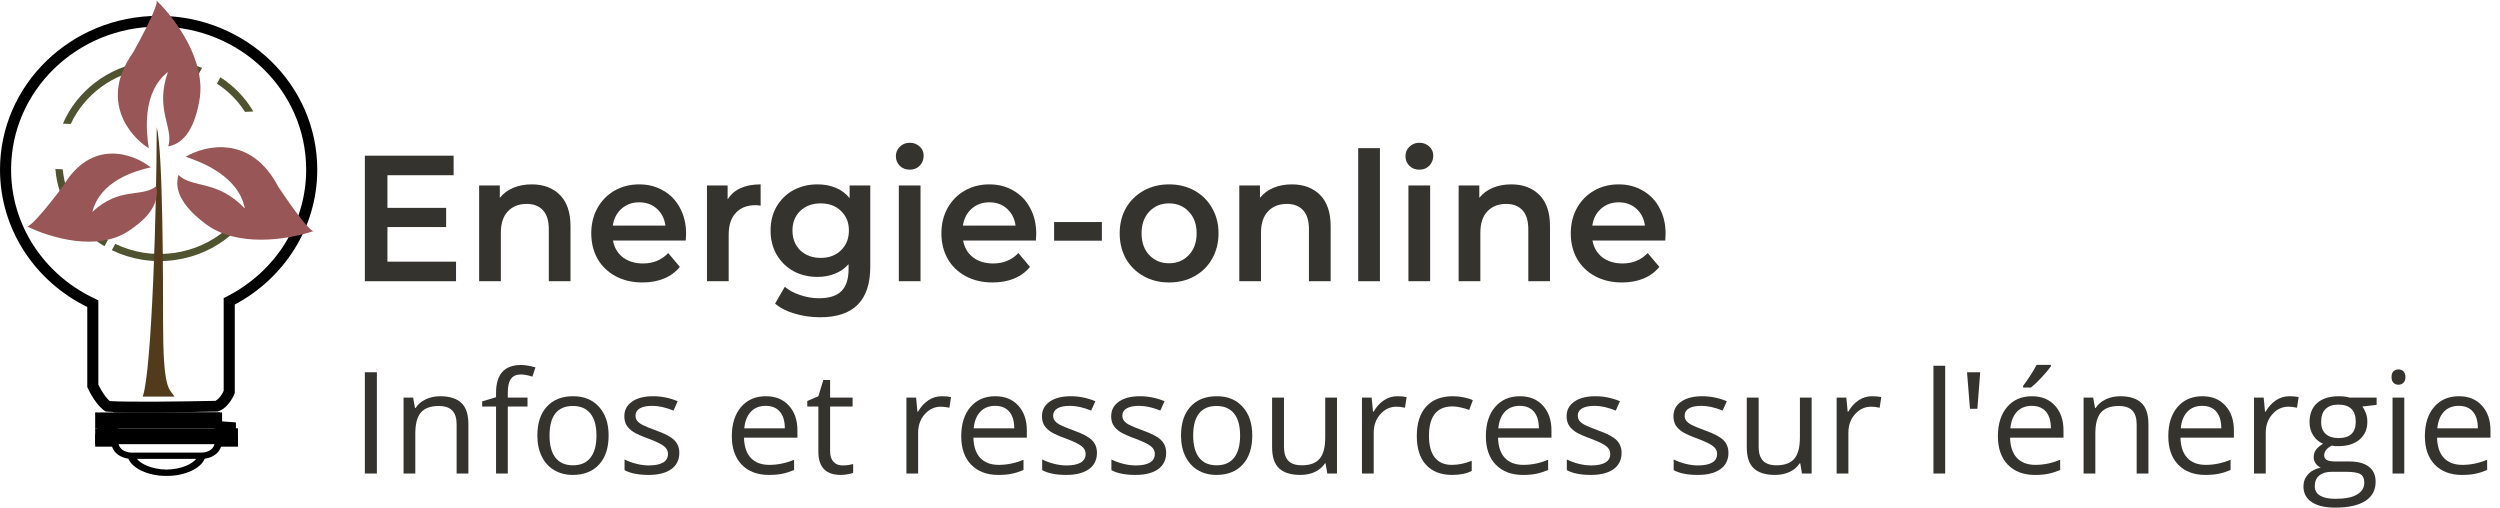 <svg width="197" height="40" viewBox="0 0 197 40" fill="none" xmlns="http://www.w3.org/2000/svg">
<path d="M35.936 20.619V22.16H28.75V12.268H35.745V13.808H30.529V16.38H35.156V17.892H30.529V20.619H35.936Z" fill="#34332E"/>
<path d="M41.904 14.528C42.825 14.528 43.564 14.806 44.121 15.362C44.678 15.918 44.956 16.742 44.956 17.835V22.16H43.245V18.061C43.245 17.402 43.094 16.907 42.793 16.578C42.492 16.238 42.063 16.069 41.507 16.069C40.877 16.069 40.38 16.267 40.014 16.662C39.65 17.049 39.467 17.609 39.467 18.344V22.16H37.756V14.613H39.385V15.588C39.668 15.24 40.024 14.976 40.453 14.797C40.881 14.618 41.365 14.528 41.904 14.528Z" fill="#34332E"/>
<path d="M54.065 18.429C54.065 18.551 54.056 18.726 54.038 18.952H48.302C48.403 19.508 48.663 19.95 49.083 20.28C49.511 20.6 50.041 20.761 50.67 20.761C51.473 20.761 52.135 20.487 52.655 19.941L53.572 21.029C53.244 21.434 52.828 21.74 52.327 21.948C51.825 22.155 51.259 22.258 50.629 22.258C49.826 22.258 49.119 22.094 48.508 21.764C47.896 21.434 47.422 20.977 47.084 20.393C46.755 19.8 46.591 19.131 46.591 18.386C46.591 17.652 46.751 16.992 47.07 16.408C47.399 15.815 47.85 15.353 48.425 15.023C49 14.693 49.648 14.528 50.369 14.528C51.081 14.528 51.715 14.693 52.272 15.023C52.838 15.343 53.276 15.8 53.586 16.394C53.905 16.978 54.065 17.656 54.065 18.429ZM50.369 15.942C49.822 15.942 49.356 16.111 48.973 16.45C48.599 16.78 48.371 17.223 48.288 17.779H52.436C52.363 17.232 52.139 16.79 51.765 16.45C51.391 16.111 50.926 15.942 50.369 15.942Z" fill="#34332E"/>
<path d="M57.337 15.716C57.83 14.924 58.697 14.528 59.938 14.528V16.21C59.792 16.182 59.66 16.168 59.541 16.168C58.875 16.168 58.355 16.37 57.981 16.775C57.607 17.171 57.42 17.746 57.42 18.5V22.16H55.709V14.613H57.337V15.716Z" fill="#34332E"/>
<path d="M68.578 14.613V21.015C68.578 23.672 67.264 25 64.636 25C63.933 25 63.267 24.906 62.637 24.717C62.007 24.538 61.487 24.274 61.077 23.926L61.843 22.598C62.163 22.871 62.564 23.087 63.048 23.248C63.541 23.417 64.038 23.502 64.54 23.502C65.343 23.502 65.931 23.314 66.306 22.937C66.68 22.56 66.867 21.985 66.867 21.213V20.817C66.575 21.147 66.219 21.396 65.799 21.566C65.379 21.736 64.918 21.82 64.417 21.82C63.723 21.82 63.093 21.67 62.528 21.368C61.971 21.057 61.528 20.624 61.2 20.068C60.88 19.512 60.721 18.876 60.721 18.16C60.721 17.444 60.88 16.813 61.2 16.267C61.528 15.711 61.971 15.282 62.528 14.981C63.093 14.679 63.723 14.528 64.417 14.528C64.946 14.528 65.425 14.618 65.854 14.797C66.292 14.976 66.657 15.249 66.949 15.617V14.613H68.578ZM64.677 20.322C65.325 20.322 65.854 20.125 66.265 19.729C66.684 19.324 66.894 18.801 66.894 18.16C66.894 17.529 66.684 17.016 66.265 16.62C65.854 16.224 65.325 16.026 64.677 16.026C64.02 16.026 63.481 16.224 63.062 16.62C62.651 17.016 62.446 17.529 62.446 18.16C62.446 18.801 62.651 19.324 63.062 19.729C63.481 20.125 64.02 20.322 64.677 20.322Z" fill="#34332E"/>
<path d="M70.827 14.613H72.538V22.16H70.827V14.613ZM71.69 13.37C71.379 13.37 71.119 13.271 70.909 13.073C70.7 12.866 70.595 12.611 70.595 12.31C70.595 12.008 70.7 11.759 70.909 11.561C71.119 11.354 71.379 11.25 71.69 11.25C72 11.25 72.26 11.349 72.47 11.547C72.68 11.735 72.785 11.975 72.785 12.268C72.785 12.578 72.68 12.842 72.47 13.059C72.269 13.266 72.009 13.37 71.69 13.37Z" fill="#34332E"/>
<path d="M81.656 18.429C81.656 18.551 81.647 18.726 81.628 18.952H75.893C75.993 19.508 76.253 19.95 76.673 20.28C77.102 20.6 77.631 20.761 78.261 20.761C79.064 20.761 79.726 20.487 80.246 19.941L81.163 21.029C80.835 21.434 80.419 21.74 79.917 21.948C79.415 22.155 78.85 22.258 78.22 22.258C77.417 22.258 76.71 22.094 76.098 21.764C75.487 21.434 75.012 20.977 74.675 20.393C74.346 19.8 74.182 19.131 74.182 18.386C74.182 17.652 74.342 16.992 74.661 16.408C74.99 15.815 75.441 15.353 76.016 15.023C76.591 14.693 77.239 14.528 77.96 14.528C78.672 14.528 79.306 14.693 79.863 15.023C80.428 15.343 80.866 15.8 81.177 16.394C81.496 16.978 81.656 17.656 81.656 18.429ZM77.96 15.942C77.412 15.942 76.947 16.111 76.564 16.45C76.19 16.78 75.961 17.223 75.879 17.779H80.027C79.954 17.232 79.73 16.79 79.356 16.45C78.982 16.111 78.517 15.942 77.96 15.942Z" fill="#34332E"/>
<path d="M83.064 17.496H86.828V18.966H83.064V17.496Z" fill="#34332E"/>
<path d="M92.119 22.258C91.38 22.258 90.713 22.094 90.12 21.764C89.527 21.434 89.062 20.977 88.724 20.393C88.395 19.8 88.231 19.131 88.231 18.386C88.231 17.642 88.395 16.978 88.724 16.394C89.062 15.81 89.527 15.353 90.12 15.023C90.713 14.693 91.38 14.528 92.119 14.528C92.867 14.528 93.538 14.693 94.131 15.023C94.724 15.353 95.185 15.81 95.513 16.394C95.851 16.978 96.02 17.642 96.02 18.386C96.02 19.131 95.851 19.8 95.513 20.393C95.185 20.977 94.724 21.434 94.131 21.764C93.538 22.094 92.867 22.258 92.119 22.258ZM92.119 20.746C92.749 20.746 93.269 20.53 93.679 20.096C94.09 19.663 94.295 19.093 94.295 18.386C94.295 17.68 94.09 17.11 93.679 16.677C93.269 16.243 92.749 16.026 92.119 16.026C91.489 16.026 90.969 16.243 90.558 16.677C90.157 17.11 89.956 17.68 89.956 18.386C89.956 19.093 90.157 19.663 90.558 20.096C90.969 20.53 91.489 20.746 92.119 20.746Z" fill="#34332E"/>
<path d="M101.804 14.528C102.725 14.528 103.465 14.806 104.021 15.362C104.578 15.918 104.856 16.742 104.856 17.835V22.16H103.145V18.061C103.145 17.402 102.995 16.907 102.694 16.578C102.392 16.238 101.963 16.069 101.407 16.069C100.777 16.069 100.28 16.267 99.915 16.662C99.55 17.049 99.367 17.609 99.367 18.344V22.16H97.656V14.613H99.285V15.588C99.568 15.24 99.924 14.976 100.353 14.797C100.782 14.618 101.265 14.528 101.804 14.528Z" fill="#34332E"/>
<path d="M107.027 11.674H108.738V22.16H107.027V11.674Z" fill="#34332E"/>
<path d="M110.984 14.613H112.695V22.16H110.984V14.613ZM111.846 13.37C111.536 13.37 111.276 13.271 111.066 13.073C110.856 12.866 110.751 12.611 110.751 12.31C110.751 12.008 110.856 11.759 111.066 11.561C111.276 11.354 111.536 11.25 111.846 11.25C112.156 11.25 112.416 11.349 112.626 11.547C112.836 11.735 112.941 11.975 112.941 12.268C112.941 12.578 112.836 12.842 112.626 13.059C112.426 13.266 112.165 13.37 111.846 13.37Z" fill="#34332E"/>
<path d="M119.088 14.528C120.01 14.528 120.749 14.806 121.306 15.362C121.862 15.918 122.141 16.742 122.141 17.835V22.16H120.43V18.061C120.43 17.402 120.279 16.907 119.978 16.578C119.677 16.238 119.248 16.069 118.691 16.069C118.061 16.069 117.564 16.267 117.199 16.662C116.834 17.049 116.652 17.609 116.652 18.344V22.16H114.941V14.613H116.569V15.588C116.852 15.24 117.208 14.976 117.637 14.797C118.066 14.618 118.55 14.528 119.088 14.528Z" fill="#34332E"/>
<path d="M131.25 18.429C131.25 18.551 131.241 18.726 131.222 18.952H125.487C125.587 19.508 125.847 19.95 126.267 20.28C126.696 20.6 127.225 20.761 127.855 20.761C128.658 20.761 129.32 20.487 129.84 19.941L130.757 21.029C130.428 21.434 130.013 21.74 129.511 21.948C129.009 22.155 128.444 22.258 127.814 22.258C127.011 22.258 126.304 22.094 125.692 21.764C125.081 21.434 124.606 20.977 124.269 20.393C123.94 19.8 123.776 19.131 123.776 18.386C123.776 17.652 123.935 16.992 124.255 16.408C124.583 15.815 125.035 15.353 125.61 15.023C126.185 14.693 126.833 14.528 127.554 14.528C128.266 14.528 128.9 14.693 129.456 15.023C130.022 15.343 130.46 15.8 130.771 16.394C131.09 16.978 131.25 17.656 131.25 18.429ZM127.554 15.942C127.006 15.942 126.541 16.111 126.158 16.45C125.783 16.78 125.555 17.223 125.473 17.779H129.621C129.548 17.232 129.324 16.79 128.95 16.45C128.576 16.111 128.11 15.942 127.554 15.942Z" fill="#34332E"/>
<path d="M28.75 37.314V29.334H29.698V37.314H28.75Z" fill="#34332E"/>
<path d="M35.982 37.314V33.444C35.982 32.957 35.869 32.593 35.642 32.353C35.415 32.112 35.06 31.992 34.577 31.992C33.938 31.992 33.469 32.162 33.172 32.5C32.874 32.838 32.726 33.397 32.726 34.176V37.314H31.8V31.332H32.553L32.703 32.151H32.748C32.938 31.856 33.203 31.628 33.545 31.468C33.887 31.305 34.268 31.223 34.688 31.223C35.425 31.223 35.978 31.397 36.35 31.747C36.722 32.092 36.908 32.647 36.908 33.412V37.314H35.982Z" fill="#34332E"/>
<path d="M41.569 32.036H40.014V37.314H39.088V32.036H37.995V31.627L39.088 31.299V30.966C39.088 29.496 39.744 28.761 41.056 28.761C41.38 28.761 41.759 28.825 42.194 28.952L41.954 29.678C41.597 29.565 41.292 29.509 41.04 29.509C40.69 29.509 40.432 29.623 40.265 29.853C40.097 30.078 40.014 30.442 40.014 30.944V31.332H41.569V32.036Z" fill="#34332E"/>
<path d="M47.959 34.318C47.959 35.293 47.709 36.055 47.207 36.605C46.705 37.151 46.012 37.424 45.127 37.424C44.581 37.424 44.095 37.298 43.672 37.047C43.248 36.796 42.921 36.436 42.69 35.966C42.46 35.497 42.344 34.947 42.344 34.318C42.344 33.342 42.593 32.584 43.092 32.041C43.59 31.496 44.281 31.223 45.166 31.223C46.021 31.223 46.699 31.501 47.201 32.058C47.707 32.615 47.959 33.368 47.959 34.318ZM43.303 34.318C43.303 35.082 43.46 35.664 43.772 36.064C44.084 36.465 44.543 36.665 45.149 36.665C45.755 36.665 46.214 36.467 46.526 36.07C46.843 35.67 47.001 35.086 47.001 34.318C47.001 33.557 46.843 32.98 46.526 32.587C46.214 32.191 45.751 31.992 45.138 31.992C44.532 31.992 44.075 32.187 43.766 32.576C43.458 32.966 43.303 33.546 43.303 34.318Z" fill="#34332E"/>
<path d="M53.53 35.682C53.53 36.239 53.318 36.669 52.894 36.971C52.471 37.273 51.876 37.424 51.11 37.424C50.3 37.424 49.668 37.298 49.214 37.047V36.206C49.508 36.352 49.822 36.467 50.157 36.55C50.495 36.634 50.82 36.676 51.132 36.676C51.616 36.676 51.987 36.601 52.248 36.452C52.508 36.299 52.638 36.068 52.638 35.759C52.638 35.526 52.534 35.328 52.326 35.164C52.121 34.996 51.72 34.8 51.121 34.574C50.552 34.367 50.147 34.187 49.906 34.034C49.668 33.877 49.489 33.701 49.37 33.504C49.255 33.308 49.197 33.073 49.197 32.8C49.197 32.313 49.4 31.929 49.805 31.648C50.21 31.365 50.766 31.223 51.472 31.223C52.13 31.223 52.774 31.354 53.402 31.616L53.073 32.353C52.459 32.105 51.904 31.981 51.406 31.981C50.967 31.981 50.636 32.049 50.413 32.183C50.19 32.318 50.078 32.504 50.078 32.74C50.078 32.9 50.119 33.037 50.201 33.15C50.287 33.262 50.422 33.37 50.608 33.472C50.794 33.574 51.151 33.721 51.679 33.914C52.404 34.172 52.892 34.432 53.145 34.694C53.402 34.956 53.53 35.286 53.53 35.682Z" fill="#34332E"/>
<path d="M60.589 37.424C59.686 37.424 58.972 37.154 58.448 36.616C57.928 36.077 57.667 35.329 57.667 34.372C57.667 33.408 57.909 32.642 58.392 32.074C58.879 31.506 59.532 31.223 60.35 31.223C61.115 31.223 61.721 31.47 62.167 31.965C62.613 32.456 62.837 33.106 62.837 33.914V34.487H58.627C58.645 35.189 58.825 35.722 59.167 36.086C59.513 36.45 59.998 36.632 60.623 36.632C61.281 36.632 61.931 36.497 62.574 36.228V37.036C62.247 37.174 61.937 37.273 61.643 37.331C61.353 37.393 61.002 37.424 60.589 37.424ZM60.338 31.981C59.848 31.981 59.456 32.138 59.162 32.451C58.872 32.764 58.701 33.197 58.649 33.75H61.844C61.844 33.179 61.714 32.742 61.454 32.44C61.193 32.134 60.822 31.981 60.338 31.981Z" fill="#34332E"/>
<path d="M66.394 36.676C66.558 36.676 66.716 36.665 66.868 36.643C67.02 36.617 67.141 36.592 67.23 36.567V37.26C67.13 37.307 66.981 37.345 66.784 37.374C66.591 37.407 66.416 37.424 66.26 37.424C65.078 37.424 64.487 36.814 64.487 35.595V32.036H63.612V31.599L64.487 31.223L64.877 29.945H65.413V31.332H67.186V32.036H65.413V35.557C65.413 35.917 65.5 36.194 65.675 36.386C65.849 36.579 66.089 36.676 66.394 36.676Z" fill="#34332E"/>
<path d="M74.212 31.223C74.483 31.223 74.727 31.244 74.942 31.288L74.814 32.129C74.561 32.074 74.338 32.047 74.145 32.047C73.65 32.047 73.227 32.243 72.873 32.636C72.524 33.029 72.349 33.519 72.349 34.105V37.314H71.424V31.332H72.188L72.293 32.44H72.338C72.565 32.051 72.838 31.75 73.158 31.539C73.478 31.328 73.829 31.223 74.212 31.223Z" fill="#34332E"/>
<path d="M78.667 37.424C77.764 37.424 77.05 37.154 76.526 36.616C76.005 36.077 75.745 35.329 75.745 34.372C75.745 33.408 75.987 32.642 76.47 32.074C76.957 31.506 77.609 31.223 78.427 31.223C79.193 31.223 79.799 31.47 80.245 31.965C80.691 32.456 80.914 33.106 80.914 33.914V34.487H76.704C76.723 35.189 76.903 35.722 77.245 36.086C77.591 36.45 78.076 36.632 78.7 36.632C79.358 36.632 80.009 36.497 80.652 36.228V37.036C80.325 37.174 80.014 37.273 79.721 37.331C79.431 37.393 79.08 37.424 78.667 37.424ZM78.416 31.981C77.925 31.981 77.533 32.138 77.24 32.451C76.95 32.764 76.778 33.197 76.727 33.75H79.922C79.922 33.179 79.791 32.742 79.531 32.44C79.271 32.134 78.899 31.981 78.416 31.981Z" fill="#34332E"/>
<path d="M86.44 35.682C86.44 36.239 86.228 36.669 85.804 36.971C85.38 37.273 84.786 37.424 84.02 37.424C83.21 37.424 82.578 37.298 82.124 37.047V36.206C82.418 36.352 82.732 36.467 83.067 36.55C83.405 36.634 83.73 36.676 84.042 36.676C84.525 36.676 84.897 36.601 85.157 36.452C85.418 36.299 85.548 36.068 85.548 35.759C85.548 35.526 85.444 35.328 85.236 35.164C85.031 34.996 84.63 34.8 84.031 34.574C83.462 34.367 83.057 34.187 82.816 34.034C82.578 33.877 82.399 33.701 82.28 33.504C82.165 33.308 82.107 33.073 82.107 32.8C82.107 32.313 82.31 31.929 82.715 31.648C83.12 31.365 83.676 31.223 84.382 31.223C85.04 31.223 85.683 31.354 86.312 31.616L85.983 32.353C85.369 32.105 84.814 31.981 84.316 31.981C83.877 31.981 83.546 32.049 83.323 32.183C83.1 32.318 82.988 32.504 82.988 32.74C82.988 32.9 83.029 33.037 83.111 33.15C83.197 33.262 83.332 33.37 83.518 33.472C83.704 33.574 84.061 33.721 84.589 33.914C85.314 34.172 85.802 34.432 86.055 34.694C86.312 34.956 86.44 35.286 86.44 35.682Z" fill="#34332E"/>
<path d="M91.893 35.682C91.893 36.239 91.681 36.669 91.258 36.971C90.834 37.273 90.239 37.424 89.473 37.424C88.663 37.424 88.031 37.298 87.578 37.047V36.206C87.871 36.352 88.185 36.467 88.52 36.55C88.858 36.634 89.183 36.676 89.496 36.676C89.979 36.676 90.351 36.601 90.611 36.452C90.871 36.299 91.001 36.068 91.001 35.759C91.001 35.526 90.897 35.328 90.689 35.164C90.484 34.996 90.083 34.8 89.484 34.574C88.916 34.367 88.511 34.187 88.269 34.034C88.031 33.877 87.853 33.701 87.734 33.504C87.618 33.308 87.561 33.073 87.561 32.8C87.561 32.313 87.763 31.929 88.169 31.648C88.574 31.365 89.129 31.223 89.836 31.223C90.494 31.223 91.137 31.354 91.765 31.616L91.436 32.353C90.823 32.105 90.267 31.981 89.769 31.981C89.33 31.981 88.999 32.049 88.776 32.183C88.553 32.318 88.442 32.504 88.442 32.74C88.442 32.9 88.483 33.037 88.564 33.15C88.65 33.262 88.786 33.37 88.972 33.472C89.157 33.574 89.514 33.721 90.042 33.914C90.767 34.172 91.256 34.432 91.509 34.694C91.765 34.956 91.893 35.286 91.893 35.682Z" fill="#34332E"/>
<path d="M98.679 34.318C98.679 35.293 98.428 36.055 97.927 36.605C97.425 37.151 96.731 37.424 95.847 37.424C95.3 37.424 94.815 37.298 94.391 37.047C93.968 36.796 93.641 36.436 93.41 35.966C93.18 35.497 93.064 34.947 93.064 34.318C93.064 33.342 93.313 32.584 93.811 32.041C94.31 31.496 95.001 31.223 95.886 31.223C96.741 31.223 97.419 31.501 97.921 32.058C98.427 32.615 98.679 33.368 98.679 34.318ZM94.023 34.318C94.023 35.082 94.18 35.664 94.492 36.064C94.804 36.465 95.263 36.665 95.869 36.665C96.475 36.665 96.934 36.467 97.246 36.07C97.562 35.67 97.72 35.086 97.72 34.318C97.72 33.557 97.562 32.98 97.246 32.587C96.934 32.191 96.471 31.992 95.858 31.992C95.252 31.992 94.795 32.187 94.486 32.576C94.178 32.966 94.023 33.546 94.023 34.318Z" fill="#34332E"/>
<path d="M101.178 31.332V35.213C101.178 35.7 101.291 36.064 101.518 36.305C101.744 36.545 102.099 36.665 102.583 36.665C103.222 36.665 103.689 36.494 103.982 36.152C104.28 35.81 104.428 35.251 104.428 34.476V31.332H105.354V37.314H104.59L104.456 36.512H104.406C104.216 36.807 103.953 37.032 103.614 37.189C103.28 37.345 102.897 37.424 102.466 37.424C101.722 37.424 101.165 37.251 100.793 36.905C100.425 36.559 100.241 36.006 100.241 35.246V31.332H101.178Z" fill="#34332E"/>
<path d="M110.11 31.223C110.382 31.223 110.625 31.244 110.841 31.288L110.713 32.129C110.46 32.074 110.237 32.047 110.043 32.047C109.549 32.047 109.125 32.243 108.772 32.636C108.423 33.029 108.248 33.519 108.248 34.105V37.314H107.322V31.332H108.086L108.192 32.44H108.237C108.464 32.051 108.737 31.75 109.056 31.539C109.376 31.328 109.727 31.223 110.11 31.223Z" fill="#34332E"/>
<path d="M114.426 37.424C113.542 37.424 112.856 37.158 112.369 36.627C111.885 36.092 111.644 35.337 111.644 34.361C111.644 33.361 111.889 32.587 112.38 32.041C112.874 31.496 113.577 31.223 114.488 31.223C114.781 31.223 115.075 31.254 115.369 31.316C115.662 31.377 115.893 31.45 116.06 31.534L115.776 32.303C115.571 32.223 115.348 32.158 115.107 32.107C114.865 32.052 114.651 32.025 114.465 32.025C113.224 32.025 112.603 32.8 112.603 34.35C112.603 35.086 112.753 35.65 113.055 36.043C113.359 36.436 113.809 36.632 114.404 36.632C114.913 36.632 115.436 36.525 115.971 36.31V37.112C115.562 37.32 115.047 37.424 114.426 37.424Z" fill="#34332E"/>
<path d="M120.008 37.424C119.105 37.424 118.391 37.154 117.867 36.616C117.346 36.077 117.086 35.329 117.086 34.372C117.086 33.408 117.328 32.642 117.811 32.074C118.298 31.506 118.95 31.223 119.768 31.223C120.534 31.223 121.14 31.47 121.586 31.965C122.032 32.456 122.255 33.106 122.255 33.914V34.487H118.045C118.064 35.189 118.244 35.722 118.586 36.086C118.932 36.45 119.417 36.632 120.041 36.632C120.699 36.632 121.35 36.497 121.993 36.228V37.036C121.666 37.174 121.355 37.273 121.062 37.331C120.772 37.393 120.421 37.424 120.008 37.424ZM119.757 31.981C119.266 31.981 118.874 32.138 118.58 32.451C118.29 32.764 118.119 33.197 118.067 33.75H121.263C121.263 33.179 121.132 32.742 120.872 32.44C120.612 32.134 120.24 31.981 119.757 31.981Z" fill="#34332E"/>
<path d="M127.781 35.682C127.781 36.239 127.569 36.669 127.145 36.971C126.721 37.273 126.127 37.424 125.361 37.424C124.551 37.424 123.919 37.298 123.465 37.047V36.206C123.759 36.352 124.073 36.467 124.407 36.55C124.746 36.634 125.071 36.676 125.383 36.676C125.866 36.676 126.238 36.601 126.498 36.452C126.759 36.299 126.889 36.068 126.889 35.759C126.889 35.526 126.785 35.328 126.576 35.164C126.372 34.996 125.971 34.8 125.372 34.574C124.803 34.367 124.398 34.187 124.156 34.034C123.919 33.877 123.74 33.701 123.621 33.504C123.506 33.308 123.448 33.073 123.448 32.8C123.448 32.313 123.651 31.929 124.056 31.648C124.461 31.365 125.017 31.223 125.723 31.223C126.381 31.223 127.024 31.354 127.653 31.616L127.324 32.353C126.71 32.105 126.155 31.981 125.656 31.981C125.218 31.981 124.887 32.049 124.664 32.183C124.441 32.318 124.329 32.504 124.329 32.74C124.329 32.9 124.37 33.037 124.452 33.15C124.538 33.262 124.673 33.37 124.859 33.472C125.045 33.574 125.402 33.721 125.93 33.914C126.655 34.172 127.143 34.432 127.396 34.694C127.653 34.956 127.781 35.286 127.781 35.682Z" fill="#34332E"/>
<path d="M136.201 35.682C136.201 36.239 135.989 36.669 135.565 36.971C135.141 37.273 134.547 37.424 133.781 37.424C132.97 37.424 132.338 37.298 131.885 37.047V36.206C132.179 36.352 132.493 36.467 132.827 36.55C133.166 36.634 133.491 36.676 133.803 36.676C134.286 36.676 134.658 36.601 134.918 36.452C135.179 36.299 135.309 36.068 135.309 35.759C135.309 35.526 135.205 35.328 134.996 35.164C134.792 34.996 134.39 34.8 133.792 34.574C133.223 34.367 132.818 34.187 132.576 34.034C132.338 33.877 132.16 33.701 132.041 33.504C131.926 33.308 131.868 33.073 131.868 32.8C131.868 32.313 132.071 31.929 132.476 31.648C132.881 31.365 133.437 31.223 134.143 31.223C134.801 31.223 135.444 31.354 136.073 31.616L135.744 32.353C135.13 32.105 134.574 31.981 134.076 31.981C133.638 31.981 133.307 32.049 133.084 32.183C132.861 32.318 132.749 32.504 132.749 32.74C132.749 32.9 132.79 33.037 132.872 33.15C132.957 33.262 133.093 33.37 133.279 33.472C133.465 33.574 133.822 33.721 134.35 33.914C135.074 34.172 135.563 34.432 135.816 34.694C136.073 34.956 136.201 35.286 136.201 35.682Z" fill="#34332E"/>
<path d="M138.582 31.332V35.213C138.582 35.7 138.695 36.064 138.922 36.305C139.149 36.545 139.504 36.665 139.987 36.665C140.626 36.665 141.093 36.494 141.387 36.152C141.684 35.81 141.833 35.251 141.833 34.476V31.332H142.758V37.314H141.994L141.86 36.512H141.81C141.621 36.807 141.357 37.032 141.019 37.189C140.684 37.345 140.301 37.424 139.87 37.424C139.126 37.424 138.569 37.251 138.197 36.905C137.829 36.559 137.645 36.006 137.645 35.246V31.332H138.582Z" fill="#34332E"/>
<path d="M147.515 31.223C147.786 31.223 148.029 31.244 148.245 31.288L148.117 32.129C147.864 32.074 147.641 32.047 147.448 32.047C146.953 32.047 146.53 32.243 146.176 32.636C145.827 33.029 145.652 33.519 145.652 34.105V37.314H144.727V31.332H145.491L145.596 32.44H145.641C145.868 32.051 146.141 31.75 146.461 31.539C146.78 31.328 147.132 31.223 147.515 31.223Z" fill="#34332E"/>
<path d="M153.28 37.314H152.355V28.821H153.28V37.314Z" fill="#34332E"/>
<path d="M156.04 29.334L155.817 32.216H155.232L155.003 29.334H156.04Z" fill="#34332E"/>
<path d="M160.356 37.424C159.453 37.424 158.739 37.154 158.215 36.616C157.695 36.077 157.434 35.329 157.434 34.372C157.434 33.408 157.676 32.642 158.159 32.074C158.646 31.506 159.299 31.223 160.117 31.223C160.882 31.223 161.488 31.47 161.934 31.965C162.38 32.456 162.603 33.106 162.603 33.914V34.487H158.394C158.412 35.189 158.592 35.722 158.934 36.086C159.28 36.45 159.765 36.632 160.39 36.632C161.048 36.632 161.698 36.497 162.341 36.228V37.036C162.014 37.174 161.704 37.273 161.41 37.331C161.12 37.393 160.769 37.424 160.356 37.424ZM160.105 31.981C159.615 31.981 159.223 32.138 158.929 32.451C158.639 32.764 158.468 33.197 158.416 33.75H161.611C161.611 33.179 161.481 32.742 161.221 32.44C160.96 32.134 160.589 31.981 160.105 31.981ZM159.42 30.404C159.598 30.178 159.789 29.905 159.994 29.585C160.202 29.265 160.366 28.986 160.485 28.75H161.611V28.865C161.447 29.101 161.204 29.392 160.88 29.738C160.557 30.084 160.276 30.351 160.038 30.54H159.42V30.404Z" fill="#34332E"/>
<path d="M168.369 37.314V33.444C168.369 32.957 168.256 32.593 168.029 32.353C167.802 32.112 167.447 31.992 166.964 31.992C166.325 31.992 165.856 32.162 165.559 32.5C165.261 32.838 165.113 33.397 165.113 34.176V37.314H164.187V31.332H164.94L165.09 32.151H165.135C165.325 31.856 165.59 31.628 165.932 31.468C166.274 31.305 166.655 31.223 167.075 31.223C167.812 31.223 168.365 31.397 168.737 31.747C169.109 32.092 169.295 32.647 169.295 33.412V37.314H168.369Z" fill="#34332E"/>
<path d="M173.783 37.424C172.88 37.424 172.166 37.154 171.642 36.616C171.122 36.077 170.862 35.329 170.862 34.372C170.862 33.408 171.103 32.642 171.587 32.074C172.073 31.506 172.726 31.223 173.544 31.223C174.309 31.223 174.915 31.47 175.361 31.965C175.808 32.456 176.031 33.106 176.031 33.914V34.487H171.821C171.839 35.189 172.02 35.722 172.362 36.086C172.707 36.45 173.192 36.632 173.817 36.632C174.475 36.632 175.125 36.497 175.769 36.228V37.036C175.441 37.174 175.131 37.273 174.837 37.331C174.547 37.393 174.196 37.424 173.783 37.424ZM173.533 31.981C173.042 31.981 172.65 32.138 172.356 32.451C172.066 32.764 171.895 33.197 171.843 33.75H175.038C175.038 33.179 174.908 32.742 174.648 32.44C174.388 32.134 174.016 31.981 173.533 31.981Z" fill="#34332E"/>
<path d="M180.402 31.223C180.674 31.223 180.917 31.244 181.133 31.288L181.004 32.129C180.752 32.074 180.529 32.047 180.335 32.047C179.841 32.047 179.417 32.243 179.064 32.636C178.715 33.029 178.54 33.519 178.54 34.105V37.314H177.614V31.332H178.378L178.484 32.44H178.529C178.755 32.051 179.029 31.75 179.348 31.539C179.668 31.328 180.019 31.223 180.402 31.223Z" fill="#34332E"/>
<path d="M187.278 31.332V31.905L186.146 32.036C186.25 32.163 186.343 32.331 186.424 32.538C186.506 32.742 186.547 32.973 186.547 33.231C186.547 33.817 186.343 34.285 185.934 34.634C185.525 34.984 184.963 35.158 184.25 35.158C184.068 35.158 183.897 35.144 183.737 35.115C183.343 35.318 183.146 35.575 183.146 35.884C183.146 36.048 183.214 36.17 183.352 36.25C183.49 36.326 183.726 36.365 184.06 36.365H185.142C185.804 36.365 186.311 36.501 186.664 36.774C187.021 37.047 187.199 37.444 187.199 37.964C187.199 38.626 186.928 39.13 186.385 39.476C185.843 39.825 185.051 40 184.01 40C183.211 40 182.594 39.854 182.159 39.563C181.728 39.272 181.512 38.861 181.512 38.33C181.512 37.966 181.631 37.651 181.869 37.385C182.107 37.12 182.441 36.94 182.872 36.845C182.716 36.776 182.584 36.669 182.477 36.523C182.372 36.377 182.32 36.208 182.32 36.015C182.32 35.797 182.38 35.606 182.499 35.442C182.618 35.278 182.806 35.12 183.062 34.967C182.746 34.84 182.488 34.623 182.287 34.318C182.09 34.012 181.991 33.663 181.991 33.27C181.991 32.615 182.192 32.111 182.594 31.758C182.995 31.401 183.564 31.223 184.3 31.223C184.62 31.223 184.908 31.259 185.164 31.332H187.278ZM182.404 38.319C182.404 38.643 182.543 38.888 182.822 39.056C183.101 39.223 183.501 39.307 184.021 39.307C184.798 39.307 185.372 39.192 185.744 38.963C186.12 38.737 186.307 38.43 186.307 38.04C186.307 37.717 186.205 37.491 186.001 37.364C185.796 37.24 185.411 37.178 184.846 37.178H183.737C183.317 37.178 182.99 37.276 182.755 37.473C182.521 37.669 182.404 37.951 182.404 38.319ZM182.906 33.248C182.906 33.666 183.027 33.983 183.268 34.198C183.51 34.412 183.846 34.52 184.278 34.52C185.181 34.52 185.633 34.09 185.633 33.231C185.633 32.333 185.175 31.883 184.261 31.883C183.826 31.883 183.491 31.998 183.257 32.227C183.023 32.456 182.906 32.797 182.906 33.248Z" fill="#34332E"/>
<path d="M189.458 37.314H188.532V31.332H189.458V37.314ZM188.454 29.711C188.454 29.503 188.506 29.352 188.61 29.258C188.714 29.159 188.844 29.11 189.001 29.11C189.149 29.11 189.277 29.159 189.385 29.258C189.493 29.356 189.547 29.507 189.547 29.711C189.547 29.915 189.493 30.067 189.385 30.169C189.277 30.267 189.149 30.317 189.001 30.317C188.844 30.317 188.714 30.267 188.61 30.169C188.506 30.067 188.454 29.915 188.454 29.711Z" fill="#34332E"/>
<path d="M194.002 37.424C193.099 37.424 192.385 37.154 191.861 36.616C191.341 36.077 191.08 35.329 191.08 34.372C191.08 33.408 191.322 32.642 191.805 32.074C192.292 31.506 192.945 31.223 193.763 31.223C194.528 31.223 195.134 31.47 195.58 31.965C196.026 32.456 196.249 33.106 196.249 33.914V34.487H192.04C192.058 35.189 192.238 35.722 192.58 36.086C192.926 36.45 193.411 36.632 194.036 36.632C194.694 36.632 195.344 36.497 195.987 36.228V37.036C195.66 37.174 195.35 37.273 195.056 37.331C194.766 37.393 194.415 37.424 194.002 37.424ZM193.751 31.981C193.261 31.981 192.868 32.138 192.575 32.451C192.285 32.764 192.114 33.197 192.062 33.75H195.257C195.257 33.179 195.127 32.742 194.867 32.44C194.606 32.134 194.235 31.981 193.751 31.981Z" fill="#34332E"/>
<path fill-rule="evenodd" clip-rule="evenodd" d="M19.305 8.815C18.741 7.928 17.985 7.172 17.099 6.591L17.368 6.09C18.433 6.775 19.327 7.694 19.96 8.785L19.305 8.815ZM11.531 4.833C13.077 4.616 14.583 4.817 15.921 5.347L15.652 5.848C14.419 5.369 13.035 5.188 11.611 5.388C8.843 5.776 6.624 7.503 5.576 9.769L4.959 9.741C6.047 7.205 8.482 5.26 11.531 4.833ZM20.096 14.642C19.267 17.345 16.841 19.494 13.712 19.933C12.057 20.165 10.455 19.883 9.082 19.215L8.814 19.713C10.292 20.433 12.015 20.737 13.792 20.488C17.218 20.008 19.869 17.612 20.705 14.614L20.096 14.642ZM8.234 19.402C6.224 18.218 4.767 16.224 4.419 13.815C4.395 13.649 4.376 13.483 4.363 13.317L4.946 13.343C4.958 13.473 4.973 13.604 4.992 13.735C5.312 15.954 6.65 17.799 8.502 18.902L8.234 19.402Z" fill="#4F532F"/>
<path d="M11.25 31.25C11.97 29.168 12.35 16.216 12.35 10C12.85 12.024 12.85 22.287 12.85 25.323C12.85 30.789 13.317 30.575 13.75 31.25H11.25Z" fill="#513B1A"/>
<g style="mix-blend-mode:overlay">
<path fill-rule="evenodd" clip-rule="evenodd" d="M7.75 23.669V30.312C7.845 30.51 7.989 30.774 8.163 31.03C8.338 31.289 8.508 31.484 8.649 31.605C9.317 31.648 10.703 31.659 12.278 31.651C13.948 31.642 15.761 31.612 16.982 31.586C17.153 31.494 17.406 31.27 17.626 30.802V23.496L18.08 23.255C21.685 21.34 24.126 17.628 24.126 13.366C24.126 7.142 18.921 2.097 12.5 2.097C6.079 2.097 0.874 7.142 0.874 13.366C0.874 17.765 3.474 21.577 7.27 23.434L7.75 23.669ZM18.5 30.975C18.167 31.782 17.667 32.267 17.167 32.428C14.722 32.482 9.533 32.558 8.333 32.428C7.667 32.041 7.084 30.975 6.877 30.49V24.19C2.797 22.195 0 18.097 0 13.366C0 6.675 5.596 1.25 12.5 1.25C19.404 1.25 25 6.675 25 13.366C25 17.95 22.374 21.939 18.5 23.998V30.975Z" fill="black"/>
</g>
<path fill-rule="evenodd" clip-rule="evenodd" d="M8.937 32.5H17.313V33.191L18.59 33.287V34.05H17.473V34.225H18.75V35.2H17.418C17.302 35.545 17.063 35.779 16.796 35.929C16.574 36.053 16.336 36.117 16.134 36.144C15.971 36.544 15.575 36.865 15.112 37.087C14.571 37.347 13.886 37.5 13.205 37.5C13.178 37.5 13.152 37.5 13.125 37.499C13.098 37.5 13.072 37.5 13.045 37.5C12.363 37.5 11.679 37.347 11.138 37.087C10.675 36.865 10.279 36.544 10.116 36.144C9.914 36.117 9.676 36.053 9.454 35.929C9.187 35.779 8.948 35.545 8.832 35.2H7.5V34.225H8.777V34.05H7.66V33.287L8.937 33.191V32.5ZM13.125 37.004C12.55 36.994 11.986 36.881 11.532 36.682C11.213 36.542 10.959 36.365 10.787 36.158H15.463C15.291 36.365 15.037 36.542 14.718 36.682C14.264 36.881 13.7 36.994 13.125 37.004ZM9.492 32.996V33.647L9.333 33.659V34.721H9.297L9.33 34.916C9.38 35.22 9.553 35.399 9.749 35.509C9.955 35.624 10.189 35.663 10.332 35.663H15.918C16.061 35.663 16.295 35.624 16.501 35.509C16.697 35.399 16.87 35.22 16.92 34.916L16.953 34.721H16.917V33.659L16.758 33.647V32.996H9.492Z" fill="black"/>
<path d="M17.5 32.5H7.654H7.5V33.75H17.5V32.5Z" fill="black"/>
<path d="M18.75 33.75H7.5V35H18.75V33.75Z" fill="black"/>
<path d="M11.727 11.686C10.204 10.736 7.823 7.896 10.483 4.142C12.077 1.281 12.399 0.28 12.352 0.06C12.335 0.044 12.318 0.027 12.302 0.011C12.326 0.009 12.345 0.023 12.352 0.06C13.873 1.549 16.253 4.789 15.718 7.889C15.176 11.023 13.864 11.398 13.257 11.54C13.722 10.079 12.171 8.645 13.235 5.669C11.191 7.265 11.516 10.36 11.727 11.686Z" fill="#995656"/>
<path d="M14.629 12.353C16.17 11.431 19.784 10.609 21.909 14.689C23.728 17.413 24.471 18.157 24.688 18.215C24.71 18.208 24.733 18.2 24.755 18.193C24.746 18.215 24.724 18.225 24.688 18.215C22.67 18.889 18.7 19.528 16.187 17.637C13.645 15.724 13.91 14.386 14.061 13.781C15.149 14.861 17.132 14.136 19.295 16.44C18.808 13.894 15.905 12.77 14.629 12.353Z" fill="#995656"/>
<path d="M11.881 13.187C10.51 12.103 7.206 10.885 4.963 14.678C3.094 17.165 2.354 17.816 2.15 17.849C2.129 17.839 2.109 17.829 2.089 17.82C2.096 17.843 2.115 17.855 2.15 17.849C3.98 18.742 7.627 19.819 10.086 18.232C12.573 16.628 12.416 15.276 12.315 14.661C11.233 15.606 9.438 14.667 7.277 16.701C7.897 14.24 10.668 13.456 11.881 13.187Z" fill="#995656"/>
</svg>
